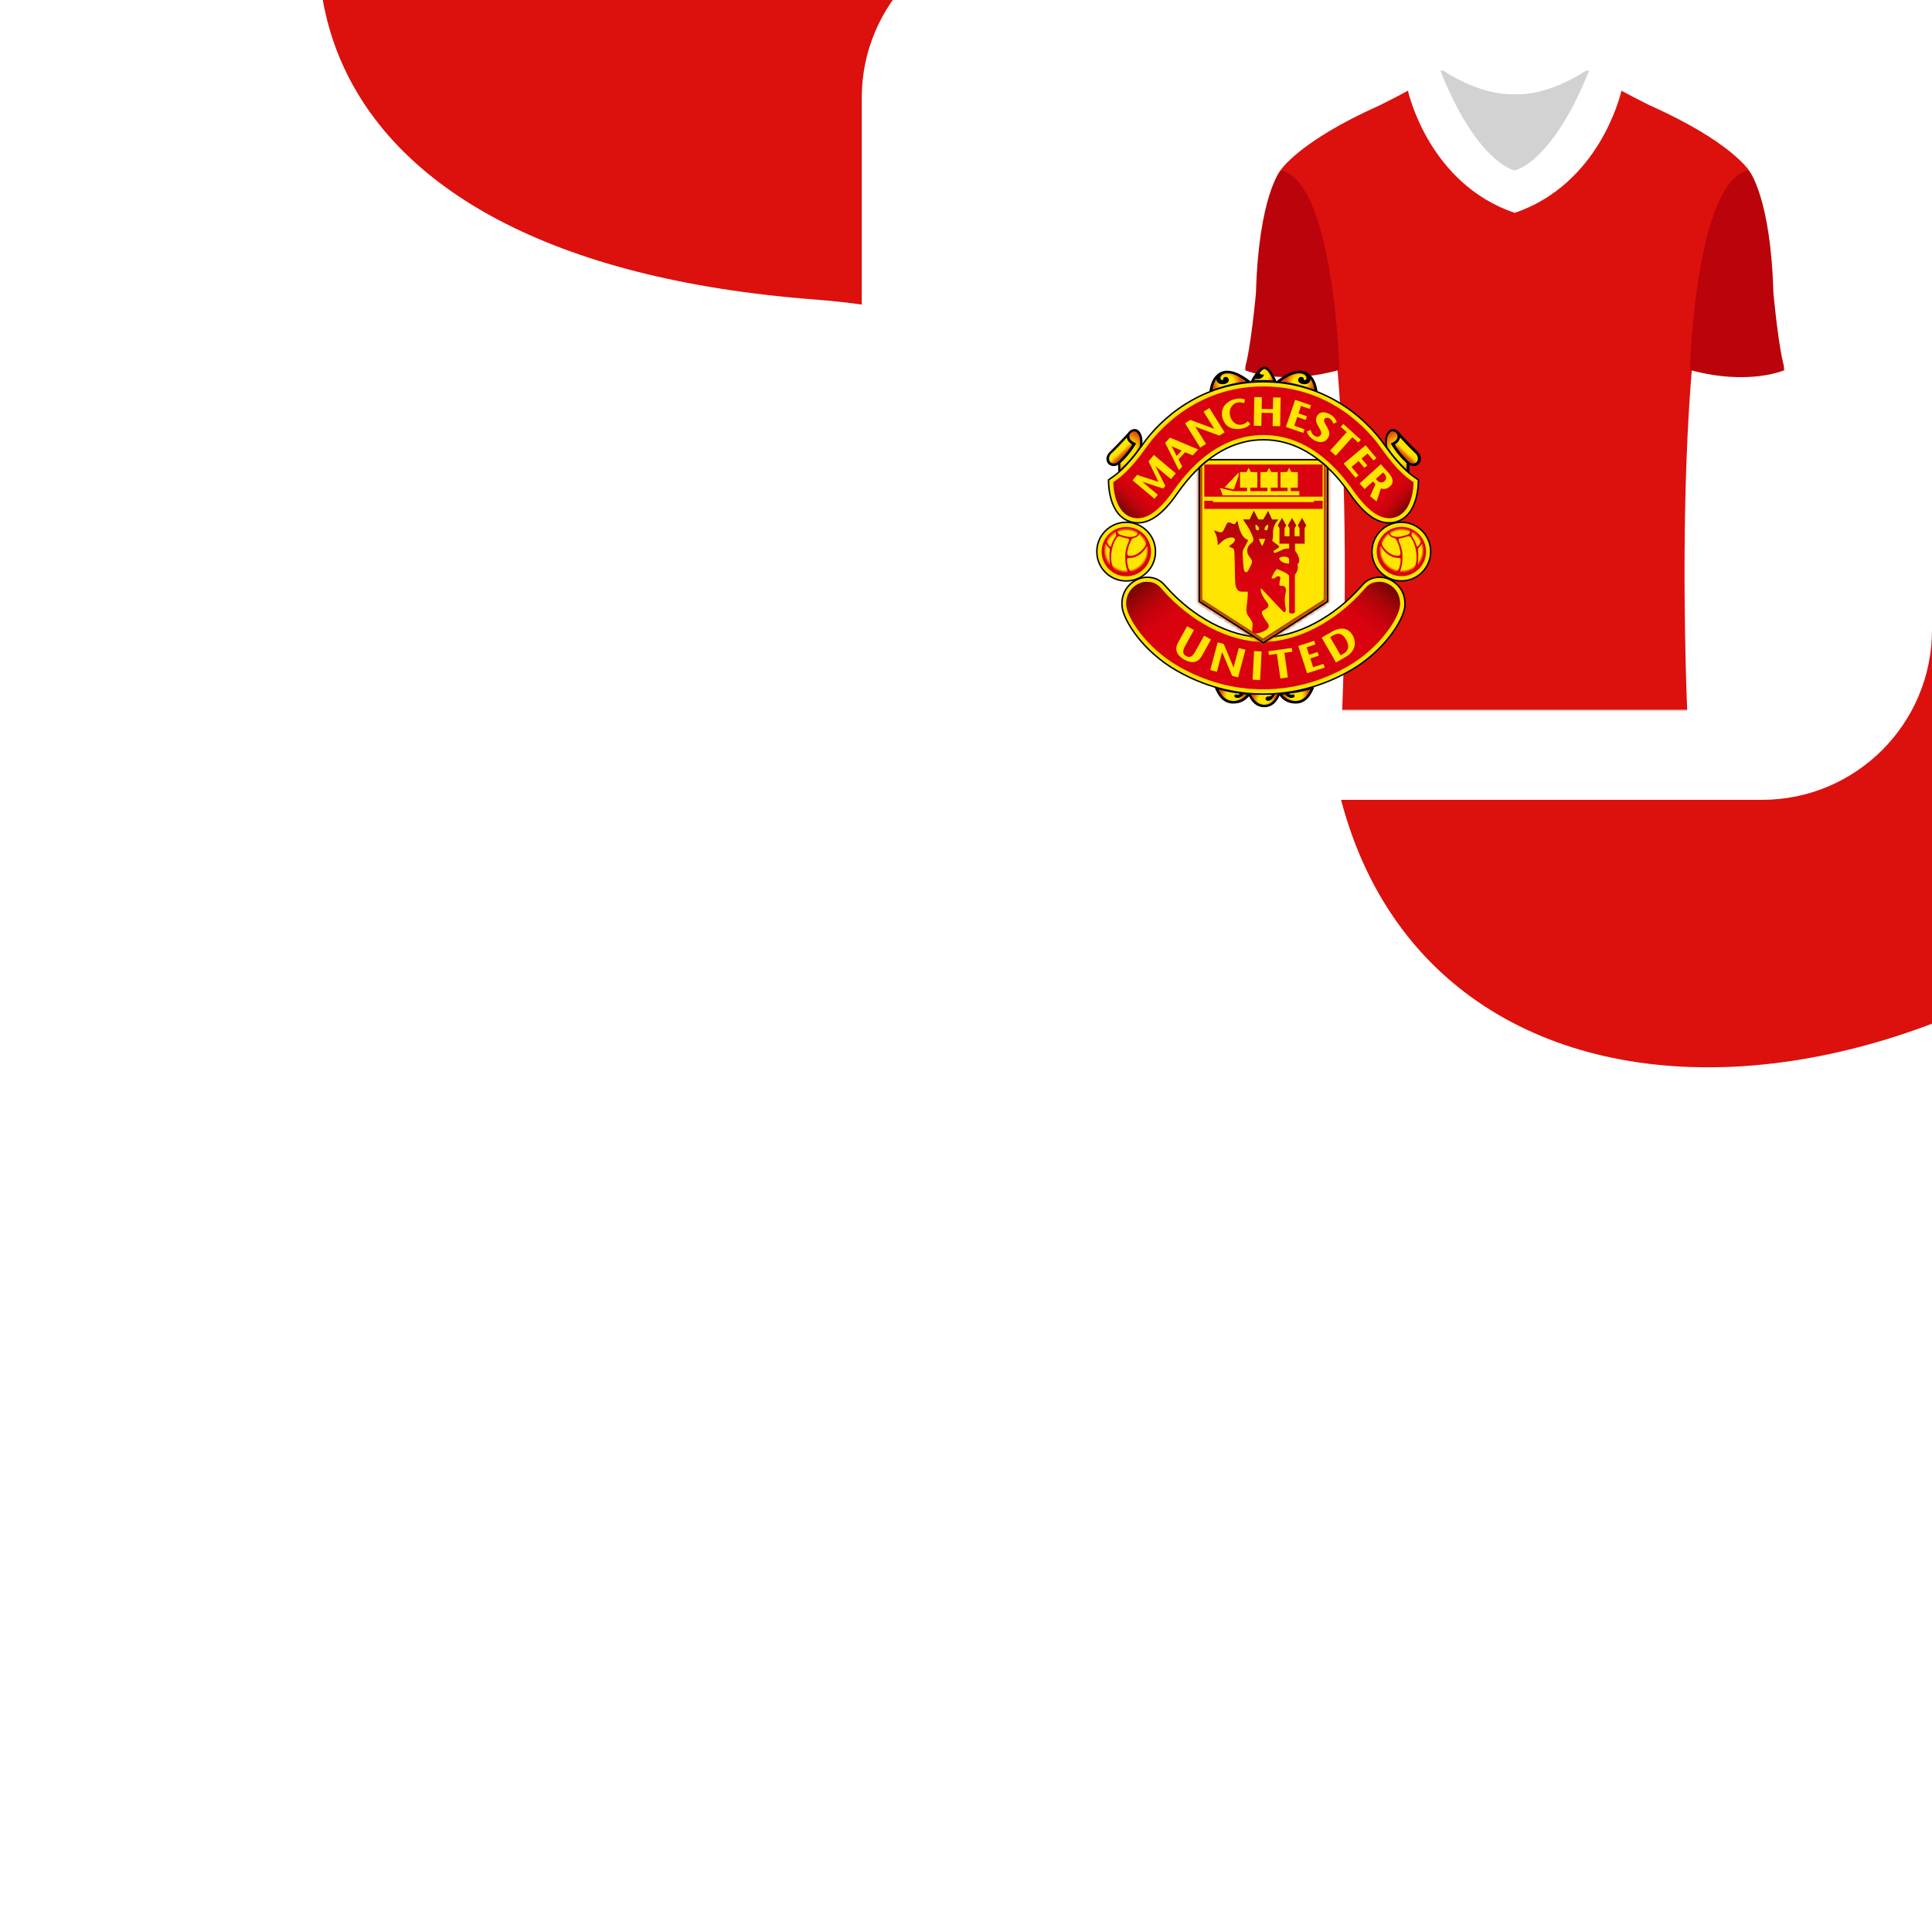 <?xml version="1.0" encoding="UTF-8"?> <svg xmlns="http://www.w3.org/2000/svg" width="500" height="500" viewBox="0 0 500 500" fill="none"><g clip-path="url(#clip0_3818_18085)"><path fill-rule="evenodd" clip-rule="evenodd" d="M638.039 -51.779C589.363 -144.393 495.425 -187.957 417.487 -200.007C313.075 -216.146 188.376 -182.193 116.53 -94.405C54.123 -18.15 72.563 66.973 210.915 77.518C300.249 84.327 335.948 146.42 344.997 197.52C364.335 306.731 512.108 300.519 599.773 189.844C687.435 79.169 657.846 -14.097 638.039 -51.779Z" fill="#DC100D"></path><path d="M500 163C500 187.301 480.301 207 456 207H267.018C242.717 207 223.018 187.301 223.018 163V25.338C223.018 1.037 242.717 -18.662 267.018 -18.662H500V163Z" fill="white"></path><mask id="mask0_3818_18085" style="mask-type:luminance" maskUnits="userSpaceOnUse" x="322" y="18" width="140" height="166"><path d="M462 18L322 18V184H462V18Z" fill="white"></path></mask><g mask="url(#mask0_3818_18085)"><mask id="mask1_3818_18085" style="mask-type:luminance" maskUnits="userSpaceOnUse" x="322" y="18" width="140" height="166"><path d="M462 18L322 18V184H462V18Z" fill="white"></path></mask><g mask="url(#mask1_3818_18085)"><mask id="mask2_3818_18085" style="mask-type:luminance" maskUnits="userSpaceOnUse" x="322" y="18" width="140" height="166"><path d="M462 18L322 18V184H462V18Z" fill="white"></path></mask><g mask="url(#mask2_3818_18085)"><path d="M411.232 18.323C401.645 42.326 392.001 44.119 392.001 44.119C392.001 44.119 382.357 42.332 372.764 18.323C370.759 19.874 367.445 21.803 364.367 23.478C364.637 24.657 370.113 47.661 392.001 55.1C413.883 47.661 419.365 24.657 419.629 23.478C416.551 21.803 413.237 19.874 411.232 18.323Z" fill="white"></path><path d="M452.627 44.112C452.627 44.112 448.004 36.668 427.015 27.289C427.015 27.289 423.51 25.586 419.629 23.471C419.365 24.649 413.883 47.654 392.001 55.093C370.118 47.654 364.637 24.649 364.373 23.471C360.486 25.586 356.987 27.289 356.987 27.289C336.003 36.668 331.375 44.112 331.375 44.112C353.117 56.266 347.349 184 347.349 184H436.653C436.653 184 430.885 56.266 452.627 44.112Z" fill="#DC100D"></path><path d="M461.999 95.733C461.999 95.733 452.681 99.963 437.336 95.733C437.336 95.733 438.807 46.526 452.624 44.112C452.624 44.112 458.252 50.863 458.954 75.763C458.954 75.763 460.358 91.266 461.993 95.733" fill="#BA030A"></path><path d="M322 95.733C322 95.733 331.318 99.963 346.663 95.733C346.663 95.733 345.191 46.526 331.374 44.112C331.374 44.112 325.746 50.863 325.044 75.763C325.044 75.763 323.64 91.266 322.006 95.733" fill="#BA030A"></path><path d="M410.835 18C410.835 18 401.489 24.768 392.003 24.384C382.263 24.672 373.17 18 373.17 18C373.041 18.102 372.906 18.209 372.766 18.322C382.353 42.324 392.003 44.118 392.003 44.118C392.003 44.118 401.646 42.33 411.24 18.322C411.099 18.214 410.964 18.107 410.835 18Z" fill="#D2D2D2"></path></g></g></g><path d="M331.37 179.465C331.018 180.499 329.898 183.035 327.185 183.035C324.1 183.035 323.03 179.697 322.978 179.556L322.887 179.24C322.887 179.24 325.544 179.461 327.007 179.461C328.467 179.461 330.969 179.317 331.374 179.24L331.37 179.465L331.37 179.465Z" fill="black"></path><path d="M339.465 177.819L340.098 177.9C339.343 179.873 337.987 182.084 335.329 182.084C332.736 182.084 331.457 180.584 330.922 179.58L330.469 179.304C330.469 179.304 334.935 179.16 339.465 177.819" fill="black"></path><path d="M314.996 177.819L314.363 177.9C315.115 179.873 316.477 182.084 319.144 182.084C321.722 182.084 323.112 180.505 323.684 179.58L323.992 179.304C323.992 179.304 319.533 179.16 314.996 177.819" fill="black"></path><path d="M329.347 179.676C328.926 180.278 328.643 180.247 328.146 180.247C327.888 180.247 327.518 180.455 327.522 180.837C327.533 181.138 327.778 181.383 328.182 181.383C329.1 181.383 329.802 180.11 329.989 179.569C329.989 179.569 330.527 179.546 330.683 179.53C330.683 179.53 329.721 182.408 327.216 182.408C324.707 182.408 323.684 179.565 323.684 179.565C323.684 179.565 325.799 179.693 327.005 179.693C328.214 179.693 328.984 179.682 329.347 179.676" fill="url(#paint0_radial_3818_18085)"></path><path d="M315.34 178.407C316.97 178.839 318.135 179.204 320.881 179.538C320.881 179.538 320.793 179.815 320.196 179.793C319.968 179.778 319.937 179.722 319.858 179.708C319.681 179.676 319.426 179.855 319.452 180.152C319.479 180.362 319.654 180.622 320.264 180.622C320.874 180.622 321.583 180.126 321.942 179.662C321.942 179.662 322.306 179.747 322.685 179.766C322.685 179.766 321.512 181.405 319.206 181.405C316.675 181.405 315.732 179.133 315.34 178.407" fill="url(#paint1_radial_3818_18085)"></path><path d="M326.977 164.919C335.72 164.919 345.405 159.553 352.205 151.818C352.945 150.981 354.185 149.392 357.139 149.392C360.097 149.392 364.029 152.088 363.568 156.995C363.225 160.569 358.117 168.632 349.371 173.592C340.628 178.572 332.573 179.637 326.977 179.637C321.377 179.637 313.329 178.572 304.581 173.592C295.836 168.632 290.729 160.569 290.389 156.995C289.928 152.088 293.861 149.392 296.813 149.392C299.774 149.392 301.019 150.981 301.757 151.818C308.547 159.553 318.237 164.919 326.977 164.919V164.919Z" fill="#FFE500" stroke="black" stroke-width="0.378" stroke-miterlimit="3.863"></path><path d="M326.9 166.109C318.104 166.109 308.094 160.918 300.721 152.521C299.971 151.668 299.016 150.571 296.743 150.571C295.415 150.571 293.909 151.282 292.911 152.382C292.159 153.199 291.316 154.639 291.519 156.847C291.811 159.863 296.591 167.669 305.11 172.516C311.976 176.422 319.308 178.395 326.9 178.395C334.5 178.395 341.832 176.422 348.698 172.516C357.215 167.669 362.002 159.863 362.283 156.847C362.494 154.639 361.645 153.199 360.904 152.382C359.9 151.282 358.391 150.571 357.069 150.571C354.786 150.571 353.832 151.668 353.089 152.521C345.721 160.918 335.698 166.109 326.9 166.109V166.109Z" fill="#DA020E"></path><path d="M364.74 122.319L364.771 120.281C365.399 120.761 366.58 120.768 367.271 120.031C367.586 119.696 367.765 119.176 367.739 118.642C367.709 118.038 367.435 117.411 366.985 116.97C364.433 114.476 362.166 111.985 362.166 111.985C361.931 111.615 361.565 111.347 361.352 111.256C361.04 111.106 359.929 110.599 359.083 111.885C358.319 113.05 358.432 114.693 358.579 115.293L360.972 118.554C361.792 119.593 364.101 121.804 364.74 122.319Z" fill="black"></path><path d="M313.597 101.177C316.609 100.165 319.364 99.329 323.076 99L323.639 98.684C321.567 97.049 319.508 95.934 317.458 95.934C316.171 95.934 313.552 96.809 312.969 101.429L313.597 101.177V101.177Z" fill="black"></path><path d="M340.361 101.177C337.347 100.165 334.595 99.329 330.887 99L330.316 98.684C332.397 97.049 334.451 95.934 336.503 95.934C337.791 95.934 340.399 96.809 340.995 101.429L340.361 101.177V101.177Z" fill="black"></path><path d="M323.574 98.847C325.09 95.934 326.476 94.88 327.251 94.88C328.208 94.88 329.336 96.403 330.222 98.374L330.409 98.82L329.63 98.76C329.119 98.664 327.664 98.645 327.109 98.645C326.539 98.645 325.309 98.645 324.569 98.714L323.574 98.847V98.847Z" fill="black"></path><path d="M311.623 164.51L309.429 168.477C308.766 169.669 308.084 170.425 306.964 169.784C305.862 169.16 306.118 168.257 306.794 167.025L308.994 163.054L307.22 162.069L304.895 166.267C303.615 168.577 305.226 170.01 306.487 170.704C307.833 171.45 309.793 172.004 311.062 169.711L313.403 165.495L311.623 164.51V164.51ZM339.84 172.682L339.1 170.406L341.302 169.696L340.997 168.749L338.793 169.464L338.166 167.519L340.42 166.779L340.116 165.843L335.99 167.184L338.283 174.233L342.831 172.759L342.531 171.818L339.84 172.682V172.682ZM344.553 163.56L342.041 165.007L345.76 171.455L348.261 170.009C350.847 168.518 351.092 166.26 350.074 164.448C348.849 162.298 346.826 162.249 344.553 163.56V163.56ZM348.347 165.522C349.289 167.172 349.098 168.375 347.648 169.206L346.957 169.608L344.227 164.891L344.97 164.461C346.711 163.46 347.7 164.351 348.347 165.522V165.522ZM328.258 168.543L328.392 169.51L330.468 169.216L331.365 175.589L333.295 175.321L332.4 168.952L334.445 168.668L334.305 167.688L328.258 168.543V168.543ZM326.5 168.604L324.556 168.498L324.168 175.902L326.113 176.006L326.5 168.604V168.604ZM320.599 167.698L319.245 172.758L316.711 166.656L315.135 166.232L313.215 173.396L314.932 173.852L316.297 168.75L318.869 174.904L320.41 175.32L322.323 168.154L320.599 167.698V167.698Z" fill="#FFE500"></path><path d="M310.371 120.948L310.371 155.678L326.977 166.348L343.582 155.678L343.607 121.001C343.075 120.532 341.97 119.504 341.105 118.966L312.773 118.966C312.056 119.469 310.619 120.681 310.371 120.948L310.371 120.948Z" fill="#FFE500"></path><mask id="mask3_3818_18085" style="mask-type:alpha" maskUnits="userSpaceOnUse" x="310" y="118" width="34" height="49"><path d="M310.266 121.002L310.266 155.732L326.872 166.402L343.477 155.732L343.501 121.055C342.969 120.586 341.865 119.558 341 119.02L312.667 119.02C311.95 119.523 310.514 120.735 310.266 121.002L310.266 121.002Z" fill="#D9D9D9" stroke="black" stroke-width="0.378" stroke-miterlimit="3.863"></path></mask><g mask="url(#mask3_3818_18085)"><g filter="url(#filter0_f_3818_18085)"><path d="M310.266 106.779L310.266 120.886L310.266 155.616L326.872 166.286L343.477 155.616L343.501 106.832" stroke="#B54005" stroke-width="1.8" stroke-miterlimit="3.863"></path></g></g><path d="M333.611 145.866L333.611 144.575C333.611 144.575 333.268 144.044 332.418 144.044C331.57 144.044 331.063 144.3 331.063 144.513C331.063 144.862 331.822 145.866 333.611 145.866V145.866ZM326.915 134.439L328.199 132.198L329.204 134.439L330.871 134.439C329.868 135.38 329.459 136.802 329.459 137.752L329.459 138.786C329.459 139.225 329.238 139.952 329.238 139.952C329.238 139.952 330.684 141.054 330.906 141.245C330.999 141.318 331.1 141.362 331.033 141.554C330.919 141.876 329.936 142.319 329.836 142.403C329.614 142.6 329.556 142.719 329.614 142.914C329.685 143.101 329.868 143.136 330.245 143.003C330.625 142.88 331.412 142.467 332.073 142.184C332.73 141.898 333.611 141.971 333.611 141.971L333.611 140.706L331.124 140.706L331.124 136.686L330.684 135.978L331.781 134.023L332.885 135.99L332.45 136.686L332.45 138.786L333.718 138.786L333.718 136.686L333.281 135.99L334.382 134.038L335.477 135.99L335.044 136.686L335.044 138.786L336.32 138.786L336.32 136.686L335.869 135.99L336.973 134.038L338.074 135.99L337.635 136.686L337.656 140.7L335.148 140.7L335.148 142.556C335.717 143.09 336.254 144.3 336.254 145.012C336.254 145.741 335.779 146.05 335.779 146.05C335.938 146.622 335.907 146.86 335.839 147.379C335.779 147.906 335.121 148.728 335.121 148.728L335.121 158.32C335.121 158.972 333.611 158.908 333.611 158.351L333.611 148.944C332.757 148.009 330.432 147.275 330.432 147.275C329.58 148.128 329.055 149.609 329.055 149.609C329.425 149.868 330.002 149.609 330.219 149.357C330.432 149.105 330.871 149.04 331.124 149.199C331.372 149.357 331.433 149.417 331.348 149.788C331.251 150.178 331.095 150.801 331.095 151.237C331.095 151.683 331.597 151.583 331.973 151.617C332.73 151.683 332.855 152.53 332.792 153.003C332.73 153.478 332.508 154.486 332.508 155.113C332.508 155.734 332.541 156.361 332.603 156.716C332.669 157.059 332.792 157.438 332.757 157.881C332.719 158.477 332.353 158.572 331.973 158.189C331.597 157.813 326.344 152.213 326.344 152.213C325.995 153.352 327.448 155.294 327.917 155.894C328.39 156.494 328.359 156.934 327.946 157.345C327.541 157.751 326.752 157.969 326.598 158.351C326.438 158.721 326.974 159.862 328.079 161.276C329.18 162.688 326.815 163.636 325.405 163.918C323.984 164.197 323.984 163.222 324.083 162.688C324.177 162.158 324.177 161.836 324.142 161.371C324.111 160.897 323.677 160.241 323.073 159.454C322.477 158.665 322.477 157.946 322.725 156.116C322.976 154.291 322.917 153.126 322.917 153.126C322.917 153.126 322.287 153.152 321.374 153.126C320.466 153.091 319.712 152.564 319.648 150.36C319.585 148.162 319.533 142.914 319.384 142.363C319.238 141.819 318.649 141.719 318.401 141.646C318.143 141.582 318.131 141.211 318.38 141.077C319.037 140.758 319.824 139.952 319.533 139.451C319.238 138.949 318.082 139.052 317.308 139.431C316.532 139.806 315.713 140.631 315.502 140.855C315.299 141.077 315.122 141.077 315.144 140.838C315.17 140.581 315.001 139.381 314.901 138.965C314.79 138.545 314.415 137.752 314.288 137.542C314.163 137.331 314.288 137.249 314.5 137.331C314.704 137.415 315.17 137.608 315.608 137.724C316.05 137.858 316.471 137.64 316.672 137.228C316.882 136.803 317.292 135.905 317.502 135.504C317.708 135.108 318.041 135.197 318.315 135.257C318.586 135.322 318.838 135.489 319.089 135.589C319.338 135.693 319.546 135.673 319.635 135.546C319.72 135.425 319.824 135.38 319.975 135.066C320.122 134.753 320.304 134.902 320.328 135.027C321.078 139.539 323.033 139.746 323.033 139.746C322.739 140.497 322.05 141.696 321.888 141.998C321.711 142.281 321.646 142.683 321.602 142.995C321.569 143.306 321.711 146.287 321.92 147.379C322.132 148.472 322.8 148.046 323.017 147.712C323.218 147.379 323.873 145.992 323.873 145.992C323.873 145.992 324.035 145.614 324.035 145.301C324.035 144.985 323.492 144.3 323.367 144.086C323.238 143.869 322.78 143.453 322.78 142.403C322.78 141.356 323.723 140.631 324.062 140.355C324.398 140.08 324.398 139.699 324.352 139.469C324.205 138.66 323.345 136.957 322.932 136.304C322.508 135.654 321.691 134.418 321.691 134.418L323.389 134.418L324.483 132.147L325.673 134.428L326.915 134.439L326.915 134.439ZM326.64 141.318C327.194 140.402 327.426 139.451 327.426 139.451L325.824 139.451C325.824 139.451 326.081 140.425 326.64 141.318ZM324.972 136.701C325.036 137.17 325.385 137.349 325.65 137.212C325.914 137.067 325.869 136.686 325.672 136.383C325.485 136.085 325.095 135.754 324.975 135.803C324.853 135.853 324.93 136.425 324.972 136.701L324.972 136.701ZM328.147 135.803C328.032 135.754 327.621 136.085 327.426 136.383C327.239 136.686 327.19 137.067 327.457 137.212C327.717 137.349 328.053 137.167 328.137 136.701C328.183 136.425 328.273 135.853 328.147 135.803" fill="url(#paint2_linear_3818_18085)"></path><path d="M311.672 129.605L311.672 131.696L342.309 131.696L342.309 129.605L340.05 129.605L340.05 129.943L313.931 129.943L313.931 129.605L311.672 129.605Z" fill="#DA020E"></path><path d="M311.676 120.211L342.307 120.211L342.307 128.541L311.676 128.541L311.676 120.211V120.211Z" fill="#DA020E"></path><path d="M316.937 126.123L319.283 126.699L320.55 123.171L320.55 122.277L316.937 126.123ZM336.272 128.203L336.272 127.116L334.058 127.116L334.058 126.203L335.867 126.203L335.867 122.175L334.2 122.175L333.63 121.066L333.073 122.175L331.401 122.175L331.401 126.203L333.218 126.203L333.218 127.116L328.863 127.116L328.863 126.203L330.674 126.203L330.674 122.175L329.004 122.175L328.44 121.066L327.87 122.175L326.206 122.175L326.206 126.203L328.026 126.203L328.026 127.116L323.581 127.116L323.581 126.203L325.396 126.203L325.396 122.175L323.724 122.175L323.165 121.066L322.591 122.175L320.925 122.175L320.925 126.203L322.746 126.203L322.746 127.116L319.229 127.127L315.73 126.31L316.431 128.203L336.272 128.203L336.272 128.203Z" fill="#FFE500"></path><path d="M313.77 100.849C316.726 99.859 318.961 99.088 322.603 98.764C320.925 97.599 319.435 96.613 317.722 96.613C316.821 96.613 316.051 96.958 315.874 97.587C315.708 98.16 316.16 98.409 316.32 98.371C316.488 98.328 316.608 98.278 316.567 98.123C316.524 97.959 316.651 97.541 317.224 97.541C317.806 97.541 318.026 98.081 318.026 98.451C318.026 98.821 317.439 99.439 316.359 99.439C315.3 99.439 314.757 98.734 314.798 98.081C314.287 98.829 313.989 99.585 313.77 100.849" fill="url(#paint3_radial_3818_18085)"></path><path d="M293.167 118.553L295.569 115.292C295.707 114.692 295.817 113.051 295.049 111.886C294.21 110.598 293.104 111.107 292.779 111.256C292.575 111.348 292.202 111.614 291.972 111.986C291.972 111.986 289.663 114.528 287.122 117.029C286.763 117.386 286.368 118.038 286.335 118.641C286.304 119.177 286.52 119.715 286.831 120.05C287.526 120.791 288.74 120.761 289.361 120.28L289.404 122.319C290.043 121.804 292.349 119.593 293.167 118.553Z" fill="black"></path><path d="M326.976 113.807C340.65 113.807 348.43 126.641 350.128 128.895C353.144 132.92 356.836 136.188 361.115 135.109C367.4 133.501 367.073 124.19 367.073 124.19C365.557 123.098 362.972 121.723 358.26 115.045C353.646 108.498 343.204 98.799 326.976 98.799C310.744 98.799 300.305 108.498 295.701 115.045C290.985 121.723 288.392 123.098 286.89 124.19C286.89 124.19 286.551 133.501 292.841 135.109C297.117 136.188 300.807 132.92 303.828 128.895C305.52 126.641 313.305 113.807 326.976 113.807V113.807Z" fill="#FFE500" stroke="black" stroke-width="0.378" stroke-miterlimit="3.863"></path><path d="M326.974 112.588C340.157 112.588 347.997 123.77 350.833 127.805C354.585 132.813 357.761 134.704 360.813 133.928C365.224 132.805 365.772 126.734 365.831 124.897L365.831 124.824L365.782 124.786C364.227 123.708 361.625 121.923 357.267 115.743C354.666 112.053 344.795 100.005 326.974 100.005C309.16 100.005 299.28 112.053 296.681 115.743C292.358 121.883 289.639 123.755 288.183 124.755L288.121 124.805L288.129 124.87C288.188 126.711 288.737 132.813 293.136 133.928C296.192 134.704 299.375 132.813 303.117 127.805C305.95 123.77 313.798 112.588 326.974 112.588" fill="#DA020E"></path><path d="M319.814 103.247C317.395 103.759 315.802 105.542 316.324 107.96C316.627 109.265 317.792 111.668 321.477 110.884C322.5 110.689 323.053 110.282 323.589 109.77L322.917 108.999C322.664 109.28 322.287 109.69 321.439 109.866C319.656 110.243 318.596 108.8 318.332 107.555C317.939 105.71 319.014 104.439 320.228 104.176C321.096 103.985 321.622 104.22 321.955 104.35L321.966 104.35L322.192 103.404C321.607 103.17 320.905 103.015 319.814 103.247V103.247ZM340.043 113.882C341.427 114.716 342.936 114.574 343.642 113.405C344.155 112.588 344.16 111.909 343.543 110.694C343.384 110.349 343.175 110.102 343.036 109.789C342.763 109.281 342.511 108.865 342.746 108.471C343.005 108.044 343.605 108.009 344.148 108.341C344.717 108.686 344.952 109.255 345.072 109.643L345.964 109.258C345.69 108.525 345.284 107.867 344.356 107.318C342.77 106.363 341.481 106.615 340.944 107.51C340.4 108.409 340.554 109.158 340.964 109.926C340.964 109.926 341.218 110.362 341.365 110.659C341.724 111.259 342.142 112.015 341.849 112.488C341.493 113.084 340.881 113.214 340.285 112.843C339.521 112.362 339.342 111.802 339.183 111.255L338.202 111.675C338.418 112.427 338.925 113.207 340.043 113.882L340.043 113.882ZM329.482 102.857L329.426 105.878L326.521 105.837L326.564 102.804L324.617 102.769L324.487 110.182L326.438 110.224L326.5 106.825L329.41 106.878L329.355 110.271L331.303 110.3L331.43 102.887L329.482 102.857L329.482 102.857ZM357.381 126.398C357.395 126.416 358.524 126.974 359.779 125.847C360.828 124.904 360.476 123.612 359.38 122.399L357.36 120.154L351.852 125.118L353.154 126.562L355.347 124.594L355.98 125.309L354.592 128.441L356.254 129.769L357.381 126.398V126.398ZM358.365 122.746C358.88 123.318 358.889 123.998 358.289 124.527C357.706 125.065 356.96 124.941 356.394 124.319L356.064 123.95L357.929 122.266L358.365 122.746V122.746ZM349.769 120.852L351.614 119.32L353.094 121.081L353.859 120.443L352.371 118.675L353.932 117.361L355.456 119.176L356.212 118.545L353.428 115.227L347.753 119.993L350.818 123.652L351.583 123.017L349.769 120.852V120.852ZM347.641 109.712L346.98 110.438L348.535 111.844L344.225 116.625L345.679 117.931L349.983 113.149L351.518 114.532L352.177 113.806L347.641 109.712V109.712ZM334.951 110.182L335.736 107.921L337.919 108.674L338.244 107.734L336.057 106.982L336.722 105.046L338.972 105.817L339.288 104.882L335.189 103.471L332.78 110.492L337.297 112.038L337.618 111.103L334.951 110.182V110.182ZM311.48 106.55L314.264 110.988L308.065 108.674L306.685 109.54L310.616 115.838L312.113 114.895L309.31 110.412L315.573 112.737L316.926 111.889L312.988 105.595L311.48 106.55ZM302.809 113.256L301.542 114.616L305.095 121.681L305.962 120.753L304.997 118.874L306.712 117.029L308.657 117.853L310.086 116.323L302.809 113.256V113.256ZM305.805 116.62L304.518 118.003L303.195 115.46L305.805 116.62V116.62ZM298.622 117.74L297.242 119.382L299.82 124.713L294.291 122.903L293.102 124.312L298.782 129.082L299.645 128.058L295.63 124.679L301.011 126.431L301.577 125.76L299.012 120.619L303.043 123.999L304.302 122.509L298.622 117.74Z" fill="#FFE500"></path><path d="M289.944 121.517L289.938 119.882C292.728 117.32 294.043 114.746 294.043 114.746C294.043 114.746 293.018 114.36 292.559 113.776C292.332 113.451 292.244 113.008 292.282 112.711C292.371 112.153 292.806 111.87 292.954 111.806C293.275 111.668 293.871 111.354 294.535 112.268C295.242 113.256 295.055 115.132 294.958 115.564C294.958 115.564 293.657 117.829 289.944 121.517" fill="url(#paint4_radial_3818_18085)"></path><path d="M293.03 115.044C292.654 115.701 291.705 117.285 289.304 119.535C288.906 119.909 287.911 120.226 287.347 119.593C287.136 119.347 286.997 119.003 287.018 118.603C287.045 118.14 287.323 117.602 287.601 117.365C288.085 116.957 290.147 114.875 291.614 113.237C291.654 113.536 291.911 114.036 291.911 114.036C292.113 114.315 292.36 114.716 293.03 115.044" fill="url(#paint5_linear_3818_18085)"></path><path d="M326.9 166.109C318.104 166.109 308.094 160.918 300.721 152.521C299.971 151.668 299.016 150.571 296.743 150.571C295.415 150.571 293.909 151.282 292.911 152.382C292.159 153.199 291.316 154.639 291.519 156.847C291.811 159.863 296.591 167.669 305.11 172.516C311.976 176.422 319.308 178.395 326.9 178.395" fill="url(#paint6_linear_3818_18085)"></path><path d="M326.902 166.109C335.699 166.109 345.709 160.918 353.081 152.521C353.832 151.668 354.787 150.571 357.06 150.571C358.388 150.571 359.894 151.282 360.892 152.382C361.644 153.199 362.486 154.639 362.284 156.847C361.992 159.863 357.212 167.669 348.693 172.516C341.826 176.422 334.495 178.395 326.902 178.395" fill="url(#paint7_linear_3818_18085)"></path><path d="M350.832 127.805C354.584 132.813 357.761 134.704 360.813 133.928C365.224 132.805 365.771 126.734 365.831 124.896L365.831 124.824L365.781 124.785C364.226 123.708 361.625 121.922 357.266 115.743" fill="url(#paint8_linear_3818_18085)"></path><path d="M303.128 127.805C299.375 132.813 296.199 134.704 293.147 133.928C288.736 132.805 288.188 126.734 288.129 124.896L288.129 124.824L288.178 124.785C289.733 123.708 292.335 121.922 296.694 115.743" fill="url(#paint9_linear_3818_18085)"></path><path d="M340.193 100.849C337.236 99.859 335.001 99.088 331.359 98.764C333.038 97.599 334.527 96.613 336.24 96.613C337.141 96.613 337.911 96.958 338.089 97.587C338.254 98.16 337.803 98.409 337.642 98.371C337.474 98.328 337.355 98.278 337.395 98.123C337.439 97.959 337.311 97.541 336.739 97.541C336.156 97.541 335.937 98.081 335.937 98.451C335.937 98.821 336.524 99.439 337.604 99.439C338.663 99.439 339.206 98.734 339.165 98.081C339.676 98.829 339.973 99.585 340.193 100.849" fill="url(#paint10_radial_3818_18085)"></path><path d="M327.115 96.968C327.022 97.533 326.372 98.075 325.714 98.075C325.055 98.075 324.858 97.969 324.858 97.969C324.758 98.124 324.67 98.244 324.566 98.412C325.164 98.388 326.55 98.35 327.105 98.35C327.659 98.35 329.196 98.43 329.526 98.454C328.992 97.201 327.961 95.467 327.249 95.467C327.225 95.467 327.194 95.465 327.156 95.465C326.989 95.465 326.412 95.965 326.103 96.405C325.696 96.982 327.115 96.968 327.115 96.968V96.968Z" fill="url(#paint11_radial_3818_18085)"></path><path d="M364.021 121.517L364.028 119.882C361.237 117.32 359.922 114.746 359.922 114.746C359.922 114.746 360.947 114.36 361.406 113.776C361.633 113.451 361.721 113.008 361.683 112.711C361.594 112.153 361.16 111.87 361.011 111.806C360.691 111.668 360.094 111.354 359.431 112.268C358.723 113.256 358.91 115.132 359.007 115.564C359.007 115.564 360.308 117.829 364.021 121.517" fill="url(#paint12_radial_3818_18085)"></path><path d="M360.93 115.044C361.306 115.701 362.255 117.285 364.655 119.535C365.054 119.909 366.049 120.226 366.613 119.593C366.824 119.347 366.963 119.003 366.942 118.603C366.915 118.14 366.637 117.602 366.359 117.365C365.875 116.957 363.813 114.875 362.346 113.237C362.306 113.536 362.049 114.036 362.049 114.036C361.847 114.315 361.6 114.716 360.93 115.044" fill="url(#paint13_linear_3818_18085)"></path><path d="M310.371 120.948L310.371 155.678L326.977 166.348L343.582 155.678L343.607 121.001C343.075 120.532 341.97 119.504 341.105 118.966L312.773 118.966C312.056 119.469 310.619 120.681 310.371 120.948L310.371 120.948Z" stroke="black" stroke-width="0.378" stroke-miterlimit="3.863"></path><path d="M339.15 178.407C337.52 178.839 336.355 179.204 333.609 179.538C333.609 179.538 333.697 179.815 334.294 179.793C334.522 179.778 334.553 179.722 334.632 179.708C334.808 179.676 335.064 179.855 335.038 180.152C335.011 180.362 334.836 180.622 334.226 180.622C333.616 180.622 332.907 180.126 332.548 179.662C332.548 179.662 332.184 179.747 331.805 179.766C331.805 179.766 332.978 181.405 335.284 181.405C337.815 181.405 338.758 179.133 339.15 178.407" fill="url(#paint14_radial_3818_18085)"></path><path d="M283.855 142.757C283.855 138.568 287.255 135.16 291.45 135.16C295.646 135.16 299.044 138.568 299.044 142.757C299.044 146.954 295.646 150.354 291.45 150.354C287.255 150.354 283.855 146.954 283.855 142.757Z" fill="#FFE500" stroke="black" stroke-width="0.378" stroke-miterlimit="3.863"></path><path d="M285.594 142.476C285.594 139.299 288.215 136.716 291.45 136.716C294.685 136.716 297.305 139.299 297.305 142.476C297.305 145.658 294.685 148.236 291.45 148.236C288.215 148.236 285.594 145.658 285.594 142.476Z" fill="url(#paint15_radial_3818_18085)"></path><path d="M293.063 147.979C292.73 148.086 292.585 147.852 292.434 147.685C291.842 147.005 291.691 145.194 291.691 144.955C291.691 144.714 291.779 144.45 291.949 144.444C293.374 144.417 294.392 144.003 295.326 143.227C296.259 142.464 296.664 141.589 296.747 141.434C296.828 141.261 297.022 141.292 297.058 141.531C297.097 141.731 297.173 142.09 297.173 142.479C297.173 145.088 295.414 147.219 293.063 147.979V147.979ZM291.559 148.215C291.518 148.215 291.472 148.22 291.434 148.22C290.384 148.22 289.227 147.819 288.542 147.429C287.833 147.043 287.566 145.221 287.566 144.301C287.566 141.303 288.795 139.519 288.995 139.168C289.19 138.813 289.63 138.776 289.952 138.862C290.285 138.958 290.403 139.016 290.787 139.13C290.987 139.195 291.393 139.278 291.698 139.332C292.003 139.405 292.331 139.469 292.134 140.038C291.939 140.608 291.275 141.978 291.208 143.602C291.144 145.072 291.339 146.532 291.671 147.429C291.889 148.009 291.889 148.226 291.559 148.215L291.559 148.215ZM287.219 141.372C286.939 141.224 286.602 140.501 286.489 140.29C286.412 140.138 286.412 139.704 286.522 139.519C286.991 138.698 287.656 137.938 288.513 137.541C288.618 137.496 288.765 137.487 288.765 137.739C288.765 137.873 288.837 138.083 288.84 138.217C288.84 138.351 288.897 138.626 288.726 138.843C288.547 139.062 287.781 140.421 287.585 141.182C287.553 141.352 287.501 141.531 287.219 141.372V141.372ZM287.062 146.183C286.267 145.398 285.7 143.976 285.7 142.479C285.7 141.898 285.787 141.341 285.941 140.813C285.941 140.813 286.083 140.576 286.206 140.777C286.301 140.925 286.432 141.075 286.538 141.272C286.657 141.47 287.271 141.937 287.219 142.319C287.005 143.719 287.197 145.58 287.264 145.894C287.323 146.204 287.238 146.336 287.062 146.183V146.183ZM289.57 137.053C290.159 136.858 290.787 136.748 291.434 136.748C292.418 136.748 293.373 136.927 294.17 137.435C294.375 137.569 294.433 137.724 294.433 137.955C294.433 138.706 293.258 138.958 292.48 138.958C291.698 138.958 290.735 138.648 290.054 138.433C289.375 138.22 289.227 137.828 289.227 137.649C289.227 137.477 289.359 137.122 289.57 137.053V137.053ZM294.875 137.888C294.98 137.973 295.257 138.198 295.257 138.198C295.805 138.698 296.3 139.268 296.588 139.952C296.947 140.813 295.832 142.118 295.505 142.419C294.029 143.805 293.105 143.779 292.582 143.854C292.058 143.93 291.719 143.602 291.733 143.208C291.766 142.056 292.587 140.069 292.822 139.695C292.973 139.454 293.234 139.305 293.234 139.305C293.782 139.153 294.314 138.925 294.59 138.611C294.859 138.293 294.875 137.888 294.875 137.888V137.888ZM291.491 136.374C287.962 136.374 285.105 139.232 285.105 142.758C285.105 146.286 287.962 149.143 291.491 149.143C295.017 149.143 297.88 146.286 297.88 142.758C297.88 139.232 295.017 136.374 291.491 136.374" fill="#DA020E"></path><path d="M355.066 142.743C355.066 138.553 358.466 135.158 362.661 135.158C366.858 135.158 370.256 138.553 370.256 142.743C370.256 146.94 366.858 150.341 362.661 150.341C358.466 150.341 355.066 146.94 355.066 142.743Z" fill="#FFE500" stroke="black" stroke-width="0.378" stroke-miterlimit="3.863"></path><path d="M367.107 146.156C366.941 146.32 366.847 146.177 366.917 145.87C366.975 145.565 367.169 143.698 366.953 142.297C366.9 141.917 367.518 141.451 367.632 141.251C367.745 141.054 367.875 140.901 367.966 140.758C368.093 140.551 368.228 140.783 368.228 140.783C368.391 141.317 368.47 141.876 368.47 142.455C368.47 143.957 367.896 145.374 367.107 146.156L367.107 146.156ZM366.593 141.162C366.395 140.403 365.624 139.038 365.45 138.821C365.275 138.611 365.33 138.332 365.333 138.197C365.333 138.064 365.409 137.851 365.409 137.712C365.409 137.472 365.555 137.477 365.659 137.522C366.52 137.919 367.181 138.668 367.655 139.496C367.76 139.685 367.763 140.116 367.685 140.263C367.574 140.476 367.239 141.199 366.953 141.352C366.667 141.509 366.625 141.326 366.593 141.162V141.162ZM365.634 147.408C364.948 147.791 363.791 148.196 362.736 148.196L362.614 148.196C362.289 148.205 362.282 147.979 362.504 147.401C362.826 146.512 363.027 145.045 362.961 143.579C362.894 141.948 362.239 140.593 362.035 140.019C361.838 139.45 362.167 139.381 362.476 139.317C362.782 139.256 363.187 139.167 363.388 139.103C363.765 138.989 363.888 138.931 364.221 138.835C364.545 138.752 364.982 138.794 365.181 139.14C365.376 139.496 366.608 141.291 366.608 144.282C366.608 145.197 366.339 147.016 365.634 147.408ZM361.113 147.955C358.756 147.192 357.001 145.062 357.001 142.455C357.001 142.071 357.077 141.716 357.107 141.509C357.153 141.269 357.333 141.23 357.423 141.406C357.506 141.567 357.916 142.44 358.844 143.205C359.784 143.976 360.792 144.396 362.227 144.426C362.401 144.435 362.482 144.69 362.482 144.936C362.482 145.179 362.335 146.986 361.746 147.661C361.59 147.833 361.439 148.07 361.113 147.955V147.955ZM357.591 139.931C357.871 139.248 358.369 138.668 358.917 138.179C358.917 138.179 359.188 137.949 359.293 137.869C359.293 137.869 359.315 138.278 359.588 138.584C359.86 138.892 360.386 139.134 360.934 139.279C360.934 139.279 361.192 139.435 361.347 139.676C361.59 140.039 362.404 142.023 362.44 143.184C362.45 143.579 362.114 143.908 361.59 143.832C361.064 143.762 360.142 143.778 358.667 142.4C358.342 142.097 357.227 140.795 357.591 139.931V139.931ZM360 137.414C360.809 136.903 361.751 136.724 362.736 136.724C363.388 136.724 364.007 136.835 364.601 137.03C364.819 137.098 364.948 137.45 364.948 137.626C364.948 137.8 364.803 138.197 364.12 138.411C363.438 138.621 362.48 138.934 361.698 138.934C360.912 138.934 359.741 138.679 359.741 137.931C359.741 137.705 359.798 137.541 360 137.414V137.414ZM362.676 136.357C359.151 136.357 356.293 139.217 356.293 142.734C356.293 146.271 359.151 149.119 362.676 149.119C366.206 149.119 369.065 146.271 369.065 142.734C369.065 139.217 366.206 136.357 362.676 136.357Z" fill="#DA020E"></path><path d="M356.891 142.447C356.891 139.271 359.512 136.687 362.747 136.687C365.982 136.687 368.602 139.271 368.602 142.447C368.602 145.63 365.982 148.207 362.747 148.207C359.512 148.207 356.891 145.63 356.891 142.447Z" fill="url(#paint16_radial_3818_18085)"></path></g><defs><filter id="filter0_f_3818_18085" x="308.254" y="105.666" width="37.261" height="62.803" filterUnits="userSpaceOnUse" color-interpolation-filters="sRGB"><feFlood flood-opacity="0" result="BackgroundImageFix"></feFlood><feBlend mode="normal" in="SourceGraphic" in2="BackgroundImageFix" result="shape"></feBlend><feGaussianBlur stdDeviation="0.556" result="effect1_foregroundBlur_3818_18085"></feGaussianBlur></filter><radialGradient id="paint0_radial_3818_18085" cx="0" cy="0" r="1" gradientUnits="userSpaceOnUse" gradientTransform="translate(327.184 180.932) scale(2.976 2.212)"><stop stop-color="#FFE500"></stop><stop offset="0.5" stop-color="#FFE500"></stop><stop offset="1" stop-color="#E15007"></stop></radialGradient><radialGradient id="paint1_radial_3818_18085" cx="0" cy="0" r="1" gradientUnits="userSpaceOnUse" gradientTransform="translate(319.013 179.906) scale(3.147 2.829)"><stop stop-color="#FFE500"></stop><stop offset="0.5" stop-color="#FFE500"></stop><stop offset="1" stop-color="#E15007"></stop></radialGradient><linearGradient id="paint2_linear_3818_18085" x1="326.118" y1="132.041" x2="326.118" y2="148.561" gradientUnits="userSpaceOnUse"><stop stop-color="#8F0904"></stop><stop offset="0.25" stop-color="#B40509"></stop><stop offset="1" stop-color="#DA020E"></stop></linearGradient><radialGradient id="paint3_radial_3818_18085" cx="0" cy="0" r="1" gradientUnits="userSpaceOnUse" gradientTransform="translate(317.523 98.917) scale(3.598 3.425)"><stop stop-color="#FFE500"></stop><stop offset="0.5" stop-color="#FFE500"></stop><stop offset="1" stop-color="#E15007"></stop></radialGradient><radialGradient id="paint4_radial_3818_18085" cx="0" cy="0" r="1" gradientUnits="userSpaceOnUse" gradientTransform="translate(291.371 117.179) rotate(-60.273) scale(5.614 4.938)"><stop stop-color="#FFE500"></stop><stop offset="0.5" stop-color="#FFE500"></stop><stop offset="1" stop-color="#E15007"></stop></radialGradient><linearGradient id="paint5_linear_3818_18085" x1="290.616" y1="114.946" x2="291.98" y2="116.446" gradientUnits="userSpaceOnUse"><stop stop-color="#FFE500"></stop><stop offset="0.5" stop-color="#FFE500"></stop><stop offset="1" stop-color="#E15007"></stop></linearGradient><linearGradient id="paint6_linear_3818_18085" x1="293.716" y1="152.18" x2="303.142" y2="162.998" gradientUnits="userSpaceOnUse"><stop stop-color="#740703"></stop><stop offset="1" stop-color="#DA020E" stop-opacity="0"></stop></linearGradient><linearGradient id="paint7_linear_3818_18085" x1="360.087" y1="152.18" x2="350.661" y2="162.998" gradientUnits="userSpaceOnUse"><stop stop-color="#740703"></stop><stop offset="1" stop-color="#DA020E" stop-opacity="0"></stop></linearGradient><linearGradient id="paint8_linear_3818_18085" x1="363.582" y1="132.269" x2="358.481" y2="127.469" gradientUnits="userSpaceOnUse"><stop stop-color="#740703"></stop><stop offset="1" stop-color="#DA020E" stop-opacity="0"></stop></linearGradient><linearGradient id="paint9_linear_3818_18085" x1="290.378" y1="132.269" x2="295.779" y2="126.569" gradientUnits="userSpaceOnUse"><stop stop-color="#740703"></stop><stop offset="1" stop-color="#DA020E" stop-opacity="0"></stop></linearGradient><radialGradient id="paint10_radial_3818_18085" cx="0" cy="0" r="1" gradientUnits="userSpaceOnUse" gradientTransform="translate(336.439 98.917) rotate(180) scale(3.598 3.425)"><stop stop-color="#FFE500"></stop><stop offset="0.5" stop-color="#FFE500"></stop><stop offset="1" stop-color="#E15007"></stop></radialGradient><radialGradient id="paint11_radial_3818_18085" cx="0" cy="0" r="1" gradientUnits="userSpaceOnUse" gradientTransform="translate(326.982 97.251) scale(2.718 2.598)"><stop stop-color="#FFE500"></stop><stop offset="0.5" stop-color="#FFE500"></stop><stop offset="1" stop-color="#E15007"></stop></radialGradient><radialGradient id="paint12_radial_3818_18085" cx="0" cy="0" r="1" gradientUnits="userSpaceOnUse" gradientTransform="translate(362.594 117.179) rotate(-119.727) scale(5.614 4.938)"><stop stop-color="#FFE500"></stop><stop offset="0.5" stop-color="#FFE500"></stop><stop offset="1" stop-color="#E15007"></stop></radialGradient><linearGradient id="paint13_linear_3818_18085" x1="363.344" y1="114.946" x2="361.98" y2="116.446" gradientUnits="userSpaceOnUse"><stop stop-color="#FFE500"></stop><stop offset="0.5" stop-color="#FFE500"></stop><stop offset="1" stop-color="#E15007"></stop></linearGradient><radialGradient id="paint14_radial_3818_18085" cx="0" cy="0" r="1" gradientUnits="userSpaceOnUse" gradientTransform="translate(335.477 179.906) rotate(180) scale(3.147 2.829)"><stop stop-color="#FFE500"></stop><stop offset="0.5" stop-color="#FFE500"></stop><stop offset="1" stop-color="#E15007"></stop></radialGradient><radialGradient id="paint15_radial_3818_18085" cx="0" cy="0" r="1" gradientUnits="userSpaceOnUse" gradientTransform="translate(291.449 142.476) scale(5.855 5.76)"><stop stop-color="#DA030E" stop-opacity="0"></stop><stop offset="0.875" stop-color="#DA020E" stop-opacity="0"></stop><stop offset="1" stop-color="#DA020E"></stop></radialGradient><radialGradient id="paint16_radial_3818_18085" cx="0" cy="0" r="1" gradientUnits="userSpaceOnUse" gradientTransform="translate(362.746 142.447) scale(5.855 5.76)"><stop stop-color="#DA030E" stop-opacity="0"></stop><stop offset="0.875" stop-color="#DA020E" stop-opacity="0"></stop><stop offset="1" stop-color="#DA020E"></stop></radialGradient><clipPath id="clip0_3818_18085"><rect width="500" height="500" fill="white" transform="matrix(-1 0 0 -1 500 500)"></rect></clipPath></defs></svg> 